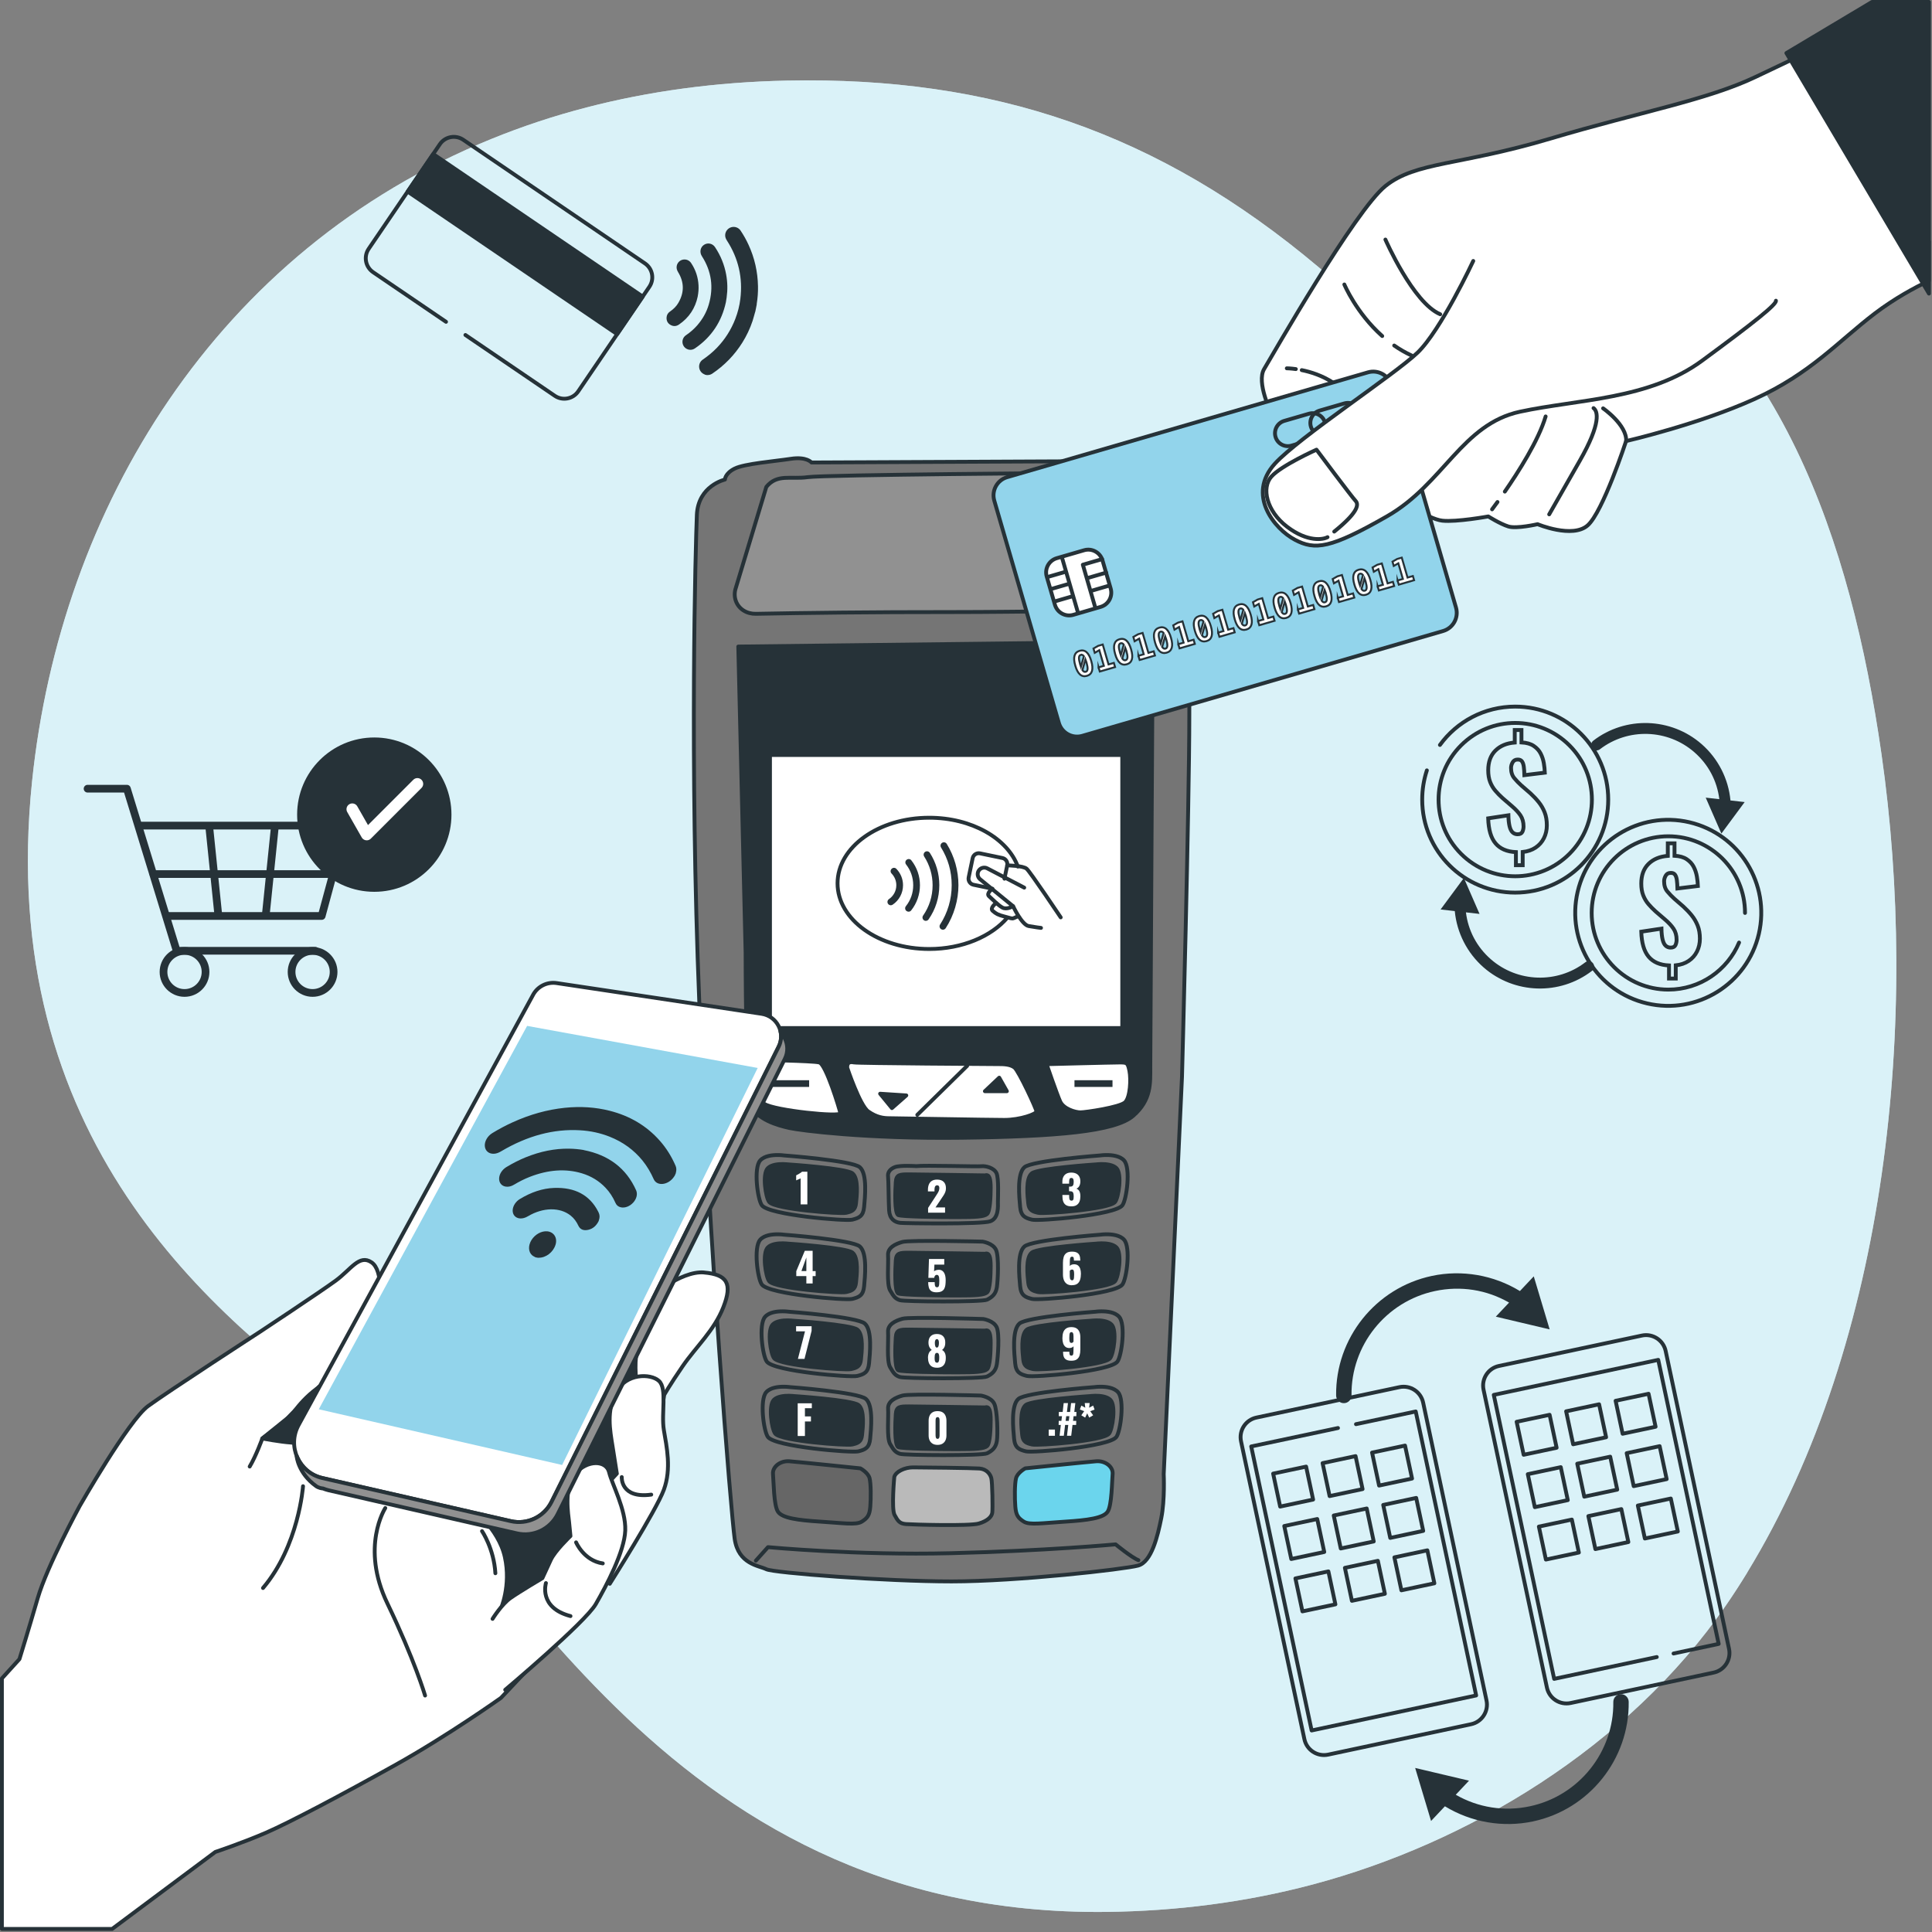 <svg xmlns="http://www.w3.org/2000/svg" width="501" height="501" viewBox="0 0 501 501" fill="none"><rect x="0" y="0" width="501" height="501" fill="#808080" stroke="none"/><g clip-path="url(#clip0_767_1570)"><path d="M453.13 407.72C451.35 410.63 449.51 413.48 447.59 416.26C422.04 453.3 380.46 478.03 340.4 488.68C322.85 493.35 304.9 495.57 287.03 495.79C169.84 497.18 129.45 395.31 92.4 368.36C55.36 341.39 -1.37 295.52 8.33 202.5C15.68 131.78 56.08 65.03 127.43 36.03C135.29 32.83 143.53 30.08 152.14 27.85C168.16 23.7 185.47 21.28 204.06 20.9C257.46 19.81 300.42 34.36 341.9 69.25C351.54 77.36 361.11 86.48 373.86 87.78C383.13 88.73 392.03 85.47 382.56 75.85C371.44 64.54 385.17 43.23 413.74 59.03C461.47 85.42 479.96 140.16 487.9 195.54C497.65 263.51 489.87 347.53 453.11 407.72H453.13Z" fill="#DBF2F9"></path><path opacity="0.7" d="M453.13 407.72C451.35 410.63 449.51 413.48 447.59 416.26C422.04 453.3 380.46 478.03 340.4 488.68C322.85 493.35 304.9 495.57 287.03 495.79C169.84 497.18 129.45 395.31 92.4 368.36C55.36 341.39 -1.37 295.52 8.33 202.5C15.68 131.78 56.08 65.03 127.43 36.03C135.29 32.83 143.53 30.08 152.14 27.85C168.16 23.7 185.47 21.28 204.06 20.9C257.46 19.81 300.42 34.36 341.9 69.25C351.54 77.36 361.11 86.48 373.86 87.78C383.13 88.73 392.03 85.47 382.56 75.85C371.44 64.54 385.17 43.23 413.74 59.03C461.47 85.42 479.96 140.16 487.9 195.54C497.65 263.51 489.87 347.53 453.11 407.72H453.13Z" fill="#DBF2F9"></path><path d="M362.886 359.714L325.816 367.6C323.012 368.196 321.223 370.953 321.819 373.756L338.254 451.008C338.85 453.811 341.606 455.6 344.41 455.004L381.48 447.118C384.284 446.521 386.073 443.765 385.477 440.961L369.042 363.71C368.446 360.906 365.69 359.117 362.886 359.714Z" stroke="#263238" stroke-linecap="round" stroke-linejoin="round"></path><path d="M351.63 369.31L367.12 366.02L382.79 439.66L340.13 448.74L324.46 375.09L346.96 370.31" stroke="#263238" stroke-linecap="round" stroke-linejoin="round"></path><path d="M425.775 346.33L388.705 354.216C385.901 354.813 384.112 357.569 384.708 360.373L401.143 437.624C401.739 440.428 404.495 442.217 407.299 441.62L444.369 433.734C447.173 433.138 448.962 430.381 448.366 427.578L431.932 350.327C431.335 347.523 428.579 345.734 425.775 346.33Z" stroke="#263238" stroke-linecap="round" stroke-linejoin="round"></path><path d="M429.63 429.7L403.02 435.36L387.36 361.72L430.01 352.64L445.68 426.29L433.98 428.78" stroke="#263238" stroke-linecap="round" stroke-linejoin="round"></path><path d="M401.85 344.72L397.73 330.98L394.14 334.79C387.34 330.64 379.11 329.2 371.29 330.87C356.72 333.97 346.29 347.01 346.48 361.89C346.5 362.99 347.4 363.88 348.5 363.86C348.63 363.86 348.77 363.84 348.89 363.82C349.8 363.63 350.48 362.81 350.47 361.84C350.3 348.87 359.4 337.49 372.11 334.79C378.77 333.37 385.5 334.44 391.33 337.78L387.89 341.43L401.85 344.73V344.72Z" fill="#263238"></path><path d="M366.98 458.47L371.1 472.21L374.69 468.4C381.49 472.55 389.72 473.99 397.54 472.32C412.11 469.22 422.54 456.18 422.35 441.3C422.33 440.2 421.43 439.31 420.33 439.33C420.2 439.33 420.06 439.35 419.94 439.37C419.03 439.56 418.35 440.38 418.36 441.35C418.53 454.32 409.43 465.7 396.72 468.4C390.06 469.82 383.33 468.75 377.5 465.41L380.94 461.76L366.98 458.46V458.47Z" fill="#263238"></path><path d="M338.695 380.316L330.147 382.134L331.965 390.683L340.514 388.864L338.695 380.316Z" stroke="#263238" stroke-linecap="round" stroke-linejoin="round"></path><path d="M351.519 377.595L342.97 379.414L344.789 387.963L353.337 386.144L351.519 377.595Z" stroke="#263238" stroke-linecap="round" stroke-linejoin="round"></path><path d="M364.35 374.865L355.801 376.684L357.62 385.233L366.168 383.414L364.35 374.865Z" stroke="#263238" stroke-linecap="round" stroke-linejoin="round"></path><path d="M341.58 393.907L333.031 395.725L334.85 404.274L343.399 402.455L341.58 393.907Z" stroke="#263238" stroke-linecap="round" stroke-linejoin="round"></path><path d="M354.411 391.177L345.862 392.995L347.681 401.544L356.23 399.725L354.411 391.177Z" stroke="#263238" stroke-linecap="round" stroke-linejoin="round"></path><path d="M367.242 388.437L358.693 390.255L360.512 398.804L369.061 396.985L367.242 388.437Z" stroke="#263238" stroke-linecap="round" stroke-linejoin="round"></path><path d="M344.473 407.488L335.924 409.307L337.742 417.856L346.291 416.037L344.473 407.488Z" stroke="#263238" stroke-linecap="round" stroke-linejoin="round"></path><path d="M357.304 404.748L348.755 406.567L350.574 415.116L359.122 413.297L357.304 404.748Z" stroke="#263238" stroke-linecap="round" stroke-linejoin="round"></path><path d="M370.137 402.028L361.588 403.847L363.407 412.395L371.955 410.577L370.137 402.028Z" stroke="#263238" stroke-linecap="round" stroke-linejoin="round"></path><path d="M401.838 366.879L393.29 368.698L395.108 377.247L403.657 375.428L401.838 366.879Z" stroke="#263238" stroke-linecap="round" stroke-linejoin="round"></path><path d="M414.672 364.159L406.123 365.978L407.942 374.526L416.49 372.708L414.672 364.159Z" stroke="#263238" stroke-linecap="round" stroke-linejoin="round"></path><path d="M427.503 361.429L418.954 363.248L420.773 371.797L429.321 369.978L427.503 361.429Z" stroke="#263238" stroke-linecap="round" stroke-linejoin="round"></path><path d="M404.733 380.46L396.184 382.279L398.003 390.828L406.552 389.009L404.733 380.46Z" stroke="#263238" stroke-linecap="round" stroke-linejoin="round"></path><path d="M417.554 377.743L409.006 379.561L410.824 388.11L419.373 386.291L417.554 377.743Z" stroke="#263238" stroke-linecap="round" stroke-linejoin="round"></path><path d="M430.375 375.013L421.827 376.831L423.645 385.38L432.194 383.561L430.375 375.013Z" stroke="#263238" stroke-linecap="round" stroke-linejoin="round"></path><path d="M407.606 394.054L399.057 395.873L400.876 404.421L409.424 402.603L407.606 394.054Z" stroke="#263238" stroke-linecap="round" stroke-linejoin="round"></path><path d="M420.439 391.334L411.89 393.152L413.709 401.701L422.258 399.882L420.439 391.334Z" stroke="#263238" stroke-linecap="round" stroke-linejoin="round"></path><path d="M433.27 388.594L424.721 390.412L426.54 398.961L435.089 397.142L433.27 388.594Z" stroke="#263238" stroke-linecap="round" stroke-linejoin="round"></path><path d="M446.39 216.15L452.42 207.99L448.74 207.57C448.21 201.95 445.53 196.69 441.26 192.96C433.32 186.02 421.51 185.64 413.16 192.07C412.54 192.55 412.43 193.43 412.9 194.05C412.96 194.13 413.02 194.19 413.09 194.25C413.59 194.68 414.34 194.72 414.88 194.3C422.16 188.7 432.47 189.03 439.39 195.08C443.02 198.25 445.27 202.52 445.85 207.24L442.32 206.84L446.38 216.15H446.39Z" fill="#263238"></path><path d="M379.6 227.68L373.57 235.84L377.25 236.26C377.78 241.88 380.46 247.14 384.73 250.87C392.67 257.81 404.48 258.19 412.83 251.76C413.45 251.28 413.56 250.4 413.09 249.78C413.03 249.7 412.97 249.64 412.9 249.58C412.4 249.15 411.65 249.11 411.11 249.53C403.83 255.13 393.52 254.8 386.6 248.75C382.97 245.58 380.72 241.31 380.14 236.59L383.67 236.99L379.61 227.68H379.6Z" fill="#263238"></path><path d="M373.4 193.18C377.78 187.15 384.89 183.23 392.92 183.23C406.24 183.23 417.04 194.03 417.04 207.35C417.04 220.67 406.24 231.47 392.92 231.47C379.6 231.47 368.8 220.67 368.8 207.35C368.8 204.7 369.23 202.16 370.01 199.77" stroke="#263238" stroke-linecap="round" stroke-linejoin="round"></path><path d="M406.982 221.409C414.746 213.646 414.746 201.058 406.982 193.295C399.219 185.531 386.631 185.531 378.868 193.295C371.104 201.058 371.104 213.646 378.868 221.409C386.631 229.173 399.219 229.173 406.982 221.409Z" stroke="#263238" stroke-linecap="round" stroke-linejoin="round"></path><path d="M393.1 224.36V220.97C390.75 220.86 388.99 220.1 387.81 218.69C386.63 217.29 386 215.13 385.91 212.21L391.15 211.42C391.17 212.61 391.28 213.56 391.46 214.29C391.64 215.02 391.91 215.55 392.26 215.86C392.61 216.18 393.04 216.34 393.54 216.34C394.18 216.34 394.59 216.12 394.79 215.69C394.98 215.26 395.08 214.8 395.08 214.32C395.08 213.18 394.81 212.22 394.28 211.43C393.74 210.64 393.01 209.85 392.07 209.05L389.64 206.96C388.96 206.34 388.33 205.71 387.78 205.06C387.22 204.41 386.77 203.66 386.43 202.8C386.09 201.95 385.92 200.92 385.92 199.74C385.92 197.57 386.54 195.87 387.79 194.64C389.03 193.41 390.7 192.71 392.8 192.55V189.3H394.54V192.52C395.86 192.59 396.92 192.89 397.72 193.43C398.52 193.97 399.12 194.63 399.52 195.41C399.92 196.2 400.19 197.03 400.34 197.91C400.49 198.79 400.57 199.6 400.6 200.36L395.3 201.01C395.28 200.19 395.23 199.47 395.15 198.85C395.07 198.23 394.91 197.76 394.67 197.43C394.43 197.1 394.05 196.95 393.52 196.97C392.95 196.97 392.53 197.21 392.25 197.69C391.98 198.17 391.84 198.65 391.84 199.13C391.84 200.23 392.12 201.11 392.68 201.78C393.24 202.45 393.85 203.09 394.51 203.68L396.84 205.7C397.61 206.41 398.33 207.16 398.98 207.96C399.63 208.76 400.15 209.65 400.54 210.63C400.93 211.61 401.12 212.74 401.12 214.02C401.12 215.23 400.87 216.34 400.37 217.34C399.87 218.34 399.15 219.16 398.21 219.79C397.27 220.42 396.16 220.8 394.86 220.94V224.36H393.11H393.1Z" stroke="#263238" stroke-miterlimit="10"></path><path d="M456.091 242.197C459.119 229.224 451.058 216.253 438.086 213.225C425.113 210.197 412.142 218.258 409.114 231.23C406.086 244.203 414.147 257.174 427.119 260.202C440.091 263.23 453.062 255.169 456.091 242.197Z" stroke="#263238" stroke-linecap="round" stroke-linejoin="round"></path><path d="M450.97 244.42C447.97 251.58 440.88 256.62 432.63 256.62C421.65 256.62 412.75 247.72 412.75 236.74C412.75 225.76 421.65 216.86 432.63 216.86C443.61 216.86 452.51 225.76 452.51 236.74" stroke="#263238" stroke-linecap="round" stroke-linejoin="round"></path><path d="M432.8 253.75V250.36C430.45 250.25 428.69 249.49 427.51 248.08C426.33 246.68 425.7 244.52 425.61 241.6L430.84 240.81C430.86 242 430.97 242.95 431.15 243.68C431.33 244.41 431.6 244.94 431.95 245.25C432.3 245.57 432.73 245.73 433.23 245.73C433.87 245.73 434.28 245.51 434.48 245.08C434.67 244.65 434.77 244.19 434.77 243.71C434.77 242.57 434.5 241.61 433.97 240.82C433.43 240.03 432.7 239.24 431.76 238.44L429.33 236.35C428.65 235.73 428.02 235.1 427.47 234.45C426.91 233.8 426.46 233.05 426.12 232.19C425.78 231.34 425.61 230.31 425.61 229.13C425.61 226.96 426.23 225.26 427.48 224.03C428.72 222.8 430.39 222.1 432.49 221.94V218.69H434.23V221.91C435.55 221.98 436.61 222.28 437.41 222.82C438.21 223.36 438.81 224.02 439.21 224.8C439.61 225.59 439.88 226.42 440.03 227.3C440.18 228.18 440.26 228.99 440.29 229.75L434.99 230.4C434.97 229.58 434.92 228.86 434.84 228.24C434.76 227.62 434.6 227.15 434.36 226.82C434.12 226.49 433.74 226.34 433.21 226.36C432.64 226.36 432.22 226.6 431.94 227.08C431.67 227.56 431.53 228.04 431.53 228.52C431.53 229.62 431.81 230.5 432.37 231.17C432.93 231.84 433.54 232.48 434.2 233.07L436.53 235.09C437.3 235.8 438.02 236.55 438.67 237.35C439.32 238.15 439.84 239.04 440.23 240.02C440.62 241 440.81 242.13 440.81 243.41C440.81 244.62 440.56 245.73 440.06 246.73C439.56 247.73 438.84 248.55 437.9 249.18C436.96 249.81 435.85 250.19 434.55 250.33V253.75H432.8Z" stroke="#263238" stroke-miterlimit="10"></path><path d="M115.66 83.45L96.76 70.59C94.77 69.23 94.25 66.52 95.61 64.52L114.06 37.4C115.42 35.41 118.13 34.89 120.13 36.25L167.24 68.3C169.23 69.66 169.75 72.37 168.39 74.37L149.94 101.49C148.58 103.48 145.87 104 143.87 102.64L120.69 86.87" stroke="#263238" stroke-linecap="round" stroke-linejoin="round"></path><path d="M112.338 39.949L105.712 49.688L160.04 86.651L166.666 76.912L112.338 39.949Z" fill="#263238" stroke="#263238" stroke-linecap="round" stroke-linejoin="round"></path><path d="M182.81 97.14C182.71 97.1 182.61 97.06 182.52 97.01C181.02 96.27 180.86 94.2 182.24 93.25C183.58 92.33 184.83 91.31 185.95 90.14C188.03 87.97 189.6 85.48 190.68 82.69C191.32 81.02 191.77 79.3 191.98 77.53C192.65 72.06 191.5 67 188.5 62.37C188.24 61.96 188.05 61.54 188.05 61.05C188.04 60.09 188.66 59.23 189.58 58.94C190.5 58.65 191.5 58.99 192.04 59.79C192.83 60.96 193.51 62.18 194.1 63.46C195.68 66.88 196.49 70.48 196.56 74.25C196.59 75.78 196.48 77.3 196.23 78.81C196.23 78.86 196.23 78.92 196.23 78.98C196.11 79.58 195.99 80.18 195.87 80.78C195.85 80.85 195.82 80.91 195.8 80.98C195.58 81.73 195.39 82.49 195.15 83.24C194.49 85.22 193.6 87.09 192.49 88.86C190.46 92.09 187.86 94.76 184.7 96.89C184.34 97.13 183.93 97.26 183.49 97.26C183.42 97.26 183.36 97.26 183.29 97.26C183.13 97.23 182.97 97.2 182.81 97.17V97.14Z" fill="#263238"></path><path d="M188.24 78.35C187.16 83.38 184.51 87.41 180.21 90.34C179.48 90.84 178.57 90.83 177.86 90.34C177.16 89.86 176.83 88.99 177.03 88.15C177.16 87.62 177.46 87.21 177.91 86.91C178.97 86.19 179.93 85.36 180.78 84.39C182.17 82.8 183.2 81.01 183.79 78.99C185.1 74.54 184.52 70.34 182.01 66.43C181.33 65.38 181.62 64.07 182.6 63.46C183.55 62.86 184.79 63.13 185.42 64.09C186.86 66.25 187.83 68.61 188.3 71.16C188.67 73.15 188.71 75.14 188.43 77.14C188.38 77.53 188.31 77.91 188.24 78.35Z" fill="#263238"></path><path d="M180.94 76.85C180.29 79.93 178.68 82.38 176.07 84.16C175.37 84.64 174.62 84.68 173.88 84.26C173.15 83.85 172.81 83.19 172.85 82.35C172.88 81.68 173.2 81.15 173.76 80.77C174.64 80.17 175.39 79.44 175.92 78.52C177.46 75.86 177.45 73.21 175.85 70.58C175.54 70.07 175.37 69.54 175.49 68.94C175.65 68.13 176.28 67.49 177.09 67.33C177.9 67.16 178.73 67.49 179.2 68.18C180.38 69.94 181.03 71.88 181.14 73.99C181.19 74.95 181.12 75.9 180.93 76.84L180.94 76.85Z" fill="#263238"></path><path d="M22.71 204.52H32.91L45.81 246.55H81.77" stroke="#263238" stroke-width="2" stroke-linecap="round" stroke-linejoin="round"></path><path d="M36.05 214.09H89.77L83.42 237.53H43.38" stroke="#263238" stroke-width="2" stroke-linecap="round" stroke-linejoin="round"></path><path d="M54.26 214.39L56.57 236.89" stroke="#263238" stroke-width="2" stroke-linecap="round" stroke-linejoin="round"></path><path d="M71.27 214.39L68.96 236.89" stroke="#263238" stroke-width="2" stroke-linecap="round" stroke-linejoin="round"></path><path d="M81.06 257.49C84.07 257.49 86.51 255.05 86.51 252.04C86.51 249.03 84.07 246.59 81.06 246.59C78.05 246.59 75.61 249.03 75.61 252.04C75.61 255.05 78.05 257.49 81.06 257.49Z" stroke="#263238" stroke-width="2" stroke-linecap="round" stroke-linejoin="round"></path><path d="M47.85 257.49C50.86 257.49 53.3 255.05 53.3 252.04C53.3 249.03 50.86 246.59 47.85 246.59C44.84 246.59 42.4 249.03 42.4 252.04C42.4 255.05 44.84 257.49 47.85 257.49Z" stroke="#263238" stroke-width="2" stroke-linecap="round" stroke-linejoin="round"></path><path d="M39.79 226.66H86.51" stroke="#263238" stroke-width="2" stroke-linecap="round" stroke-linejoin="round"></path><path d="M97.06 231.26C108.111 231.26 117.07 222.301 117.07 211.25C117.07 200.199 108.111 191.24 97.06 191.24C86.009 191.24 77.05 200.199 77.05 211.25C77.05 222.301 86.009 231.26 97.06 231.26Z" fill="#263238"></path><path d="M91.35 209.84L95.1 216.41L108.24 203.27" stroke="white" stroke-width="3" stroke-linecap="round" stroke-linejoin="round"></path><path d="M187.98 124.36C187.98 124.36 181.03 125.94 180.71 133.53C180.39 141.12 178.81 197.69 181.34 259.96C183.87 322.23 189.56 392.4 190.51 399.03C191.46 405.67 196.83 405.98 198.73 406.93C200.63 407.88 229.71 410.09 246.77 410.09C263.83 410.09 291.65 406.93 295.13 405.98C298.61 405.03 300.19 398.39 301.14 393.65C302.09 388.91 301.77 382.27 301.77 382.27L306.51 279.23C306.51 279.23 308.41 209.06 308.41 185.35C308.41 161.64 308.73 136.04 307.46 130.98C306.2 125.92 300.19 122.45 300.19 122.45C300.19 122.45 296.71 120.24 291.66 119.29C286.6 118.34 280.6 119.61 280.6 119.61L210.43 119.93C210.43 119.93 209.17 118.35 205.06 118.98C200.95 119.61 193.05 120.24 190.52 121.51C187.99 122.77 187.99 124.35 187.99 124.35L187.98 124.36Z" fill="#757575" stroke="#263238" stroke-linecap="round" stroke-linejoin="round"></path><path d="M191.45 167.66L193.35 247C193.35 247 193.35 282.08 194.61 286.19C195.87 290.3 201.88 291.88 204.72 292.51C207.56 293.14 224.63 295.35 249.29 295.04C273.94 294.72 289.12 293.46 293.86 289.35C298.6 285.24 298.29 280.82 298.29 276.71C298.29 272.6 298.92 166.4 298.92 166.4L191.45 167.66Z" fill="#263238" stroke="#263238" stroke-linecap="round" stroke-linejoin="round"></path><path d="M291.02 195.79H199.67V266.59H291.02V195.79Z" fill="white" stroke="#263238" stroke-linecap="round" stroke-linejoin="round"></path><path d="M198.72 126.26L190.81 152.45C190.43 153.54 190.43 154.73 190.81 155.81C191.57 157.97 193.68 159.21 195.98 159.17C209.02 158.92 225.82 158.71 246.76 158.72C266.45 158.72 283.36 158.18 289.9 158.82C293.03 159.12 295.98 157.31 297.12 154.38L296.78 155.38C297.35 153.92 297.76 151.31 297.31 149.8C295.34 143.24 291.55 126.76 289.99 125.46C288.09 123.88 282.4 122.62 281.46 122.62C280.52 122.62 213.9 123.1 209.47 123.73C205.04 124.36 201.57 122.78 198.72 126.26Z" fill="#919191" stroke="#263238" stroke-linecap="round" stroke-linejoin="round"></path><path d="M271.4 275.96C271.4 275.96 274.03 283.63 274.91 285.6C275.79 287.57 278.85 288.45 280.17 288.45C281.49 288.45 290.47 287.14 291.78 285.82C293.09 284.5 293.31 279.9 292.88 277.71C292.44 275.52 292.22 275.52 290.25 275.52C288.28 275.52 271.4 275.96 271.4 275.96Z" fill="white" stroke="#263238" stroke-linecap="round" stroke-linejoin="round"></path><path d="M196.23 274.86C196.23 274.86 195.57 284.5 198.2 286.25C200.83 288 218.14 289.76 217.92 288.66C217.7 287.56 214.19 275.95 212.44 275.51C210.69 275.07 196.22 274.85 196.22 274.85L196.23 274.86Z" fill="white" stroke="#263238" stroke-linecap="round" stroke-linejoin="round"></path><path d="M219.68 276.83C219.68 276.83 222.97 286.69 225.16 288.22C227.35 289.75 229.1 289.97 230.64 289.97C232.18 289.97 256.28 290.41 260.44 290.41C264.6 290.41 268.77 288.88 268.77 288.22C268.77 287.56 264.17 277.7 263.07 276.83C261.97 275.95 260 275.95 259.13 275.95C258.26 275.95 222.54 275.73 221.44 275.51C220.34 275.29 219.69 275.51 219.69 276.82L219.68 276.83Z" fill="white" stroke="#263238" stroke-linecap="round" stroke-linejoin="round"></path><path d="M237.87 289.1L250.8 276.39" stroke="#263238" stroke-linecap="round" stroke-linejoin="round"></path><path d="M259.12 279.46L255.4 282.97H261.1L259.12 279.46Z" fill="#263238" stroke="#263238" stroke-linecap="round" stroke-linejoin="round"></path><path d="M228.23 283.62L231.29 287.35L235.02 284.06L228.23 283.62Z" fill="#263238" stroke="#263238" stroke-linecap="round" stroke-linejoin="round"></path><path d="M288.49 280.12H278.63V281.86H288.49V280.12Z" fill="#263238"></path><path d="M209.82 280.12H199.96V281.86H209.82V280.12Z" fill="#263238"></path><path d="M203.25 299.62C203.25 299.62 202.61 299.52 201.72 299.52C200.28 299.51 198.2 299.72 197.12 300.94C195.37 302.91 196.46 311.05 197.56 312.55C199.41 315.09 219.25 316.71 221.01 316.28C222.76 315.84 223.86 315.4 224.08 312.99C224.3 310.58 224.96 304.44 222.98 302.69C221.01 300.94 203.26 299.62 203.26 299.62H203.25Z" stroke="#263238" stroke-linecap="round" stroke-linejoin="round"></path><path d="M204.31 301.94C204.31 301.94 203.76 301.87 203.01 301.86C201.79 301.85 200.02 302.01 199.1 302.93C197.61 304.42 198.54 310.56 199.47 311.7C201.04 313.62 217.89 314.84 219.38 314.51C220.87 314.18 221.8 313.85 221.98 312.03C222.17 310.21 222.72 305.58 221.05 304.26C219.38 302.94 204.31 301.94 204.31 301.94Z" fill="#263238" stroke="#263238" stroke-linecap="round" stroke-linejoin="round"></path><path d="M203.25 320.17C203.25 320.17 202.61 320.07 201.72 320.07C200.28 320.06 198.2 320.27 197.12 321.49C195.37 323.46 196.46 331.6 197.56 333.1C199.41 335.64 219.25 337.26 221.01 336.83C222.76 336.39 223.86 335.95 224.08 333.54C224.3 331.13 224.96 324.99 222.98 323.24C221.01 321.49 203.26 320.17 203.26 320.17H203.25Z" stroke="#263238" stroke-linecap="round" stroke-linejoin="round"></path><path d="M204.31 322.49C204.31 322.49 203.76 322.42 203.01 322.41C201.79 322.4 200.02 322.56 199.1 323.48C197.61 324.97 198.54 331.11 199.47 332.25C201.04 334.17 217.89 335.39 219.38 335.06C220.87 334.73 221.8 334.4 221.98 332.58C222.17 330.76 222.72 326.13 221.05 324.81C219.38 323.49 204.31 322.49 204.31 322.49Z" fill="#263238" stroke="#263238" stroke-linecap="round" stroke-linejoin="round"></path><path d="M204.53 340.15C204.53 340.15 203.89 340.05 203 340.05C201.56 340.04 199.48 340.25 198.4 341.47C196.65 343.44 197.74 351.58 198.84 353.08C200.69 355.62 220.53 357.24 222.29 356.81C224.04 356.37 225.14 355.93 225.36 353.52C225.58 351.11 226.24 344.97 224.26 343.22C222.29 341.47 204.54 340.15 204.54 340.15H204.53Z" stroke="#263238" stroke-linecap="round" stroke-linejoin="round"></path><path d="M205.59 342.47C205.59 342.47 205.04 342.4 204.29 342.39C203.07 342.38 201.3 342.54 200.38 343.46C198.89 344.95 199.82 351.09 200.75 352.23C202.32 354.15 219.17 355.37 220.66 355.04C222.15 354.71 223.08 354.38 223.26 352.56C223.45 350.74 224 346.11 222.33 344.79C220.66 343.47 205.59 342.47 205.59 342.47Z" fill="#263238" stroke="#263238" stroke-linecap="round" stroke-linejoin="round"></path><path d="M204.82 359.7C204.82 359.7 204.18 359.6 203.29 359.6C201.85 359.59 199.77 359.8 198.69 361.02C196.94 362.99 198.03 371.13 199.13 372.63C200.98 375.17 220.82 376.79 222.58 376.36C224.33 375.92 225.43 375.48 225.65 373.07C225.87 370.66 226.53 364.52 224.55 362.77C222.58 361.02 204.83 359.7 204.83 359.7H204.82Z" stroke="#263238" stroke-linecap="round" stroke-linejoin="round"></path><path d="M205.88 362.02C205.88 362.02 205.33 361.95 204.58 361.94C203.36 361.93 201.59 362.09 200.67 363.01C199.18 364.5 200.11 370.64 201.04 371.78C202.61 373.7 219.46 374.92 220.95 374.59C222.44 374.26 223.37 373.93 223.55 372.11C223.74 370.29 224.29 365.66 222.62 364.34C220.95 363.02 205.88 362.02 205.88 362.02Z" fill="#263238" stroke="#263238" stroke-linecap="round" stroke-linejoin="round"></path><path d="M285.37 299.62C285.37 299.62 286.01 299.52 286.9 299.52C288.34 299.51 290.42 299.72 291.5 300.94C293.25 302.91 292.16 311.05 291.06 312.55C289.21 315.09 269.37 316.71 267.61 316.28C265.86 315.84 264.76 315.4 264.54 312.99C264.32 310.58 263.66 304.44 265.64 302.69C267.61 300.94 285.36 299.62 285.36 299.62H285.37Z" stroke="#263238" stroke-linecap="round" stroke-linejoin="round"></path><path d="M284.31 301.94C284.31 301.94 284.85 301.87 285.61 301.86C286.83 301.85 288.6 302.01 289.52 302.93C291.01 304.42 290.08 310.56 289.15 311.7C287.58 313.62 270.73 314.84 269.24 314.51C267.75 314.18 266.82 313.85 266.64 312.03C266.45 310.21 265.9 305.58 267.57 304.26C269.24 302.94 284.31 301.94 284.31 301.94Z" fill="#263238" stroke="#263238" stroke-linecap="round" stroke-linejoin="round"></path><path d="M285.37 320.17C285.37 320.17 286.01 320.07 286.9 320.07C288.34 320.06 290.42 320.27 291.5 321.49C293.25 323.46 292.16 331.6 291.06 333.1C289.21 335.64 269.37 337.26 267.61 336.83C265.86 336.39 264.76 335.95 264.54 333.54C264.32 331.13 263.66 324.99 265.64 323.24C267.61 321.49 285.36 320.17 285.36 320.17H285.37Z" stroke="#263238" stroke-linecap="round" stroke-linejoin="round"></path><path d="M284.31 322.49C284.31 322.49 284.85 322.42 285.61 322.41C286.83 322.4 288.6 322.56 289.52 323.48C291.01 324.97 290.08 331.11 289.15 332.25C287.58 334.17 270.73 335.39 269.24 335.06C267.75 334.73 266.82 334.4 266.64 332.58C266.45 330.76 265.9 326.13 267.57 324.81C269.24 323.49 284.31 322.49 284.31 322.49Z" fill="#263238" stroke="#263238" stroke-linecap="round" stroke-linejoin="round"></path><path d="M284.08 340.15C284.08 340.15 284.72 340.05 285.61 340.05C287.05 340.04 289.13 340.25 290.21 341.47C291.96 343.44 290.87 351.58 289.77 353.08C287.92 355.62 268.08 357.24 266.32 356.81C264.57 356.37 263.47 355.93 263.25 353.52C263.03 351.11 262.37 344.97 264.35 343.22C266.32 341.47 284.07 340.15 284.07 340.15H284.08Z" stroke="#263238" stroke-linecap="round" stroke-linejoin="round"></path><path d="M283.02 342.47C283.02 342.47 283.57 342.4 284.32 342.39C285.54 342.38 287.31 342.54 288.23 343.46C289.72 344.95 288.79 351.09 287.86 352.23C286.29 354.15 269.44 355.37 267.95 355.04C266.46 354.71 265.53 354.38 265.35 352.56C265.16 350.74 264.61 346.11 266.28 344.79C267.95 343.47 283.02 342.47 283.02 342.47Z" fill="#263238" stroke="#263238" stroke-linecap="round" stroke-linejoin="round"></path><path d="M283.8 359.7C283.8 359.7 284.44 359.6 285.33 359.6C286.77 359.59 288.85 359.8 289.93 361.02C291.68 362.99 290.59 371.13 289.49 372.63C287.64 375.17 267.8 376.79 266.04 376.36C264.29 375.92 263.19 375.48 262.97 373.07C262.75 370.66 262.09 364.52 264.07 362.77C266.04 361.02 283.79 359.7 283.79 359.7H283.8Z" stroke="#263238" stroke-linecap="round" stroke-linejoin="round"></path><path d="M282.74 362.02C282.74 362.02 283.29 361.95 284.04 361.94C285.26 361.93 287.03 362.09 287.95 363.01C289.44 364.5 288.51 370.64 287.58 371.78C286.01 373.7 269.16 374.92 267.67 374.59C266.18 374.26 265.25 373.93 265.07 372.11C264.88 370.29 264.33 365.66 266 364.34C267.67 363.02 282.74 362.02 282.74 362.02Z" fill="#263238" stroke="#263238" stroke-linecap="round" stroke-linejoin="round"></path><path d="M237.51 302.39C237.51 302.39 233.37 302.12 232.03 302.66C230.69 303.19 230.16 304.13 230.29 305.07C230.42 306.01 230.42 311.81 230.56 313.9C230.7 316.05 231.96 316.96 233.5 317.11C234.73 317.23 254.49 317.51 256.77 316.71C259.05 315.91 258.78 312.7 258.78 311.63C258.78 310.56 259.05 305.5 258.38 304.16C257.71 302.82 255.57 302.29 254.5 302.42C253.43 302.55 239.79 302.13 237.52 302.4L237.51 302.39Z" stroke="#263238" stroke-linecap="round" stroke-linejoin="round"></path><path d="M254.8 321.97C254.8 321.97 235.9 321.52 234.03 322.05C232.16 322.58 230.15 323.52 230.29 325.53C230.43 327.54 229.89 333.02 230.82 334.62C231.76 336.22 232.16 336.76 233.36 337.16C234.56 337.56 254.62 337.69 255.96 337.03C257.3 336.36 258.23 335.56 258.5 333.82C258.77 332.08 259.08 325.85 258.28 324.11C257.48 322.37 254.8 321.97 254.8 321.97Z" stroke="#263238" stroke-linecap="round" stroke-linejoin="round"></path><path d="M255.43 325.12C255.43 325.12 238.18 324.85 235.77 324.85C233.36 324.85 232.43 324.85 232.29 326.86C232.16 328.87 231.89 335.02 232.96 335.42C234.03 335.82 242.99 335.95 248.07 335.95C253.15 335.95 255.16 335.82 255.96 335.15C256.76 334.48 256.9 330.47 256.9 328.33C256.9 326.19 256.63 324.72 255.43 325.12Z" fill="#263238" stroke="#263238" stroke-linecap="round" stroke-linejoin="round"></path><path d="M255.43 304.8C255.43 304.8 238.18 304.53 235.77 304.53C233.36 304.53 232.43 304.53 232.29 306.54C232.15 308.55 231.89 314.7 232.96 315.1C234.03 315.5 242.99 315.63 248.07 315.63C253.15 315.63 255.16 315.5 255.96 314.83C256.76 314.16 256.9 310.15 256.9 308.01C256.9 305.87 256.63 304.4 255.43 304.8Z" fill="#263238" stroke="#263238" stroke-linecap="round" stroke-linejoin="round"></path><path d="M254.98 342.04C254.98 342.04 235.9 341.43 234.03 341.97C232.16 342.5 230.15 343.44 230.29 345.45C230.42 347.46 229.89 352.94 230.82 354.54C231.75 356.14 232.16 356.68 233.36 357.08C234.56 357.48 254.62 357.61 255.96 356.95C257.3 356.28 258.23 355.48 258.5 353.74C258.77 352 259.26 345.92 258.46 344.18C257.66 342.44 254.98 342.04 254.98 342.04Z" stroke="#263238" stroke-linecap="round" stroke-linejoin="round"></path><path d="M255.43 345.05C255.43 345.05 238.18 344.78 235.77 344.78C233.36 344.78 232.43 344.78 232.29 346.79C232.15 348.8 231.89 354.95 232.96 355.35C234.03 355.75 242.99 355.88 248.07 355.88C253.15 355.88 255.16 355.75 255.96 355.08C256.76 354.41 256.9 350.4 256.9 348.26C256.9 346.12 256.63 344.65 255.43 345.05Z" fill="#263238" stroke="#263238" stroke-linecap="round" stroke-linejoin="round"></path><path d="M254.36 361.89C254.36 361.89 235.91 361.36 234.04 361.89C232.17 362.42 230.16 363.36 230.3 365.37C230.44 367.38 229.9 372.86 230.83 374.46C231.77 376.06 232.17 376.6 233.37 377C234.57 377.4 254.63 377.53 255.97 376.87C257.31 376.2 258.24 375.4 258.51 373.66C258.78 371.92 258.64 365.77 257.84 364.03C257.04 362.29 254.36 361.89 254.36 361.89Z" stroke="#263238" stroke-linecap="round" stroke-linejoin="round"></path><path d="M255.43 364.97C255.43 364.97 238.18 364.7 235.77 364.7C233.36 364.7 232.43 364.7 232.29 366.71C232.15 368.72 231.89 374.87 232.96 375.27C234.03 375.67 242.99 375.8 248.07 375.8C253.15 375.8 255.16 375.67 255.96 375C256.76 374.33 256.9 370.32 256.9 368.18C256.9 366.04 256.63 364.57 255.43 364.97Z" fill="#263238" stroke="#263238" stroke-linecap="round" stroke-linejoin="round"></path><path d="M223.11 380.77C223.11 380.77 207.08 379.11 204.69 378.93C202.3 378.75 200.27 380.4 200.45 382.25C200.63 384.09 200.63 390.35 201.74 392.01C202.85 393.67 206.9 394.22 212.79 394.59C218.68 394.96 222 395.51 223.47 394.59C224.94 393.67 225.5 392.93 225.68 390.72C225.86 388.51 225.86 384.83 225.5 383.35C225.14 381.87 223.11 380.77 223.11 380.77Z" fill="#666666" stroke="#263238" stroke-linecap="round" stroke-linejoin="round"></path><path d="M265.86 380.77C265.86 380.77 281.89 379.11 284.28 378.93C286.67 378.75 288.7 380.4 288.52 382.25C288.34 384.1 288.34 390.35 287.23 392.01C286.12 393.67 282.07 394.22 276.18 394.59C270.29 394.96 266.97 395.51 265.5 394.59C264.03 393.67 263.47 392.93 263.29 390.72C263.11 388.51 263.11 384.83 263.47 383.35C263.84 381.88 265.86 380.77 265.86 380.77Z" fill="#6BD5ED" stroke="#263238" stroke-linecap="round" stroke-linejoin="round"></path><path d="M231.9 383.02C231.9 383.02 231.13 391.3 231.97 392.84C232.81 394.38 233.23 395.08 234.91 395.22C236.59 395.36 251.43 395.78 253.81 395.08C256.19 394.38 257.17 393.26 257.31 392.28C257.45 391.3 257.35 384.45 257.07 383.33C256.79 382.21 255.81 380.95 253.99 380.81C252.17 380.67 238.83 380.52 236.73 380.52C234.63 380.52 232.26 381.61 231.9 383.02Z" fill="#BABABA" stroke="#263238" stroke-linecap="round" stroke-linejoin="round"></path><path d="M196.01 404.7L199.15 401.2C199.15 401.2 222.08 403.37 246.58 402.77C271.08 402.17 289.3 400.48 289.3 400.48C289.3 400.48 293.4 403.86 295.21 404.58" stroke="#263238" stroke-linecap="round" stroke-linejoin="round"></path><path d="M265.6 230.18L256.02 225.18C255.19 224.75 254.16 225.07 253.73 225.89C253.35 226.61 253.53 227.49 254.16 228.01L262.72 235C262.72 235 264.97 239.82 266.74 240.14C268.51 240.46 269.95 240.62 269.95 240.62" stroke="#263238" stroke-linecap="round" stroke-linejoin="round"></path><path d="M260.47 227.86L261.19 224.4C261.37 223.53 260.81 222.68 259.95 222.5L254.13 221.29C253.26 221.11 252.41 221.67 252.23 222.53L251.19 227.53C251.01 228.4 251.57 229.25 252.43 229.43L257.37 230.46C257.37 230.46 255.64 231.68 256.48 232.41C257.32 233.14 258.79 234.72 259.94 235.35C261.09 235.98 262.7 234.99 262.7 234.99" stroke="#263238" stroke-linecap="round" stroke-linejoin="round"></path><path d="M261.18 224.41C261.18 224.41 265.3 224.45 266.24 225.29C267.18 226.13 275.06 237.89 275.06 237.89" stroke="#263238" stroke-linecap="round" stroke-linejoin="round"></path><path d="M258.27 234.21C258.27 234.21 256.59 235.47 257.43 236.2C258.27 236.93 258.79 237.25 260.47 237.67C262.15 238.09 262.36 238.3 262.88 238.09C263.4 237.88 264.03 237.57 264.03 237.57" stroke="#263238" stroke-linecap="round" stroke-linejoin="round"></path><path d="M261.23 237.97C257.05 242.84 249.53 246.09 240.96 246.09C227.83 246.09 217.19 238.47 217.19 229.07C217.19 219.67 227.83 212.05 240.96 212.05C251.98 212.05 261.25 217.42 263.94 224.7" stroke="#263238" stroke-linecap="round" stroke-linejoin="round"></path><path d="M244.51 241.09C244.35 241.09 244.18 241.04 244.04 240.95C243.64 240.69 243.52 240.15 243.78 239.74C245.75 236.71 246.79 233.18 246.79 229.55C246.79 225.92 245.83 222.69 244.02 219.75C243.77 219.34 243.9 218.8 244.31 218.55C244.72 218.3 245.26 218.42 245.51 218.84C247.49 222.05 248.54 225.76 248.54 229.55C248.54 233.34 247.4 237.38 245.24 240.69C245.07 240.95 244.79 241.09 244.51 241.09Z" fill="#263238"></path><path d="M240.09 238.8C239.92 238.8 239.74 238.75 239.59 238.64C239.2 238.36 239.1 237.82 239.37 237.43C240.99 235.11 241.84 232.39 241.84 229.55C241.84 226.9 241.08 224.32 239.65 222.1C239.39 221.7 239.51 221.16 239.91 220.89C240.32 220.63 240.85 220.75 241.12 221.15C242.73 223.65 243.58 226.55 243.58 229.54C243.58 232.74 242.62 235.8 240.79 238.42C240.62 238.66 240.35 238.79 240.07 238.79L240.09 238.8Z" fill="#263238"></path><path d="M235.59 236.41C235.4 236.41 235.21 236.35 235.05 236.22C234.67 235.92 234.61 235.37 234.91 234.99C236.16 233.43 236.81 231.55 236.81 229.55C236.81 227.55 236.17 225.72 234.96 224.17C234.66 223.79 234.73 223.24 235.11 222.95C235.49 222.65 236.04 222.72 236.33 223.1C237.79 224.96 238.56 227.19 238.56 229.56C238.56 231.93 237.75 234.24 236.28 236.09C236.11 236.31 235.85 236.42 235.6 236.42L235.59 236.41Z" fill="#263238"></path><path d="M231 234.75C230.72 234.75 230.45 234.62 230.28 234.37C230.01 233.97 230.12 233.43 230.51 233.16C231.71 232.35 232.43 231 232.43 229.55C232.43 228.41 231.99 227.34 231.2 226.52C230.86 226.17 230.87 225.62 231.22 225.29C231.57 224.95 232.12 224.96 232.45 225.31C233.56 226.45 234.17 227.96 234.17 229.55C234.17 231.58 233.17 233.47 231.48 234.6C231.33 234.7 231.16 234.75 230.99 234.75H231Z" fill="#263238"></path><path d="M207.62 312.32V305.57C207.54 305.61 207.46 305.65 207.36 305.7C207.26 305.74 207.16 305.79 207.05 305.83C206.94 305.88 206.84 305.92 206.74 305.96C206.64 306 206.55 306.04 206.46 306.09V304.79C206.54 304.75 206.64 304.69 206.78 304.62C206.92 304.55 207.07 304.46 207.23 304.37C207.39 304.28 207.54 304.19 207.68 304.09C207.82 304 207.92 303.91 207.99 303.84H209.36V312.32H207.61H207.62Z" fill="white"></path><path d="M240.67 314.46V313.23L242.7 310.11C242.85 309.88 243 309.66 243.13 309.44C243.27 309.22 243.38 309 243.46 308.78C243.55 308.56 243.59 308.32 243.59 308.08C243.59 307.84 243.54 307.65 243.44 307.54C243.34 307.42 243.21 307.36 243.04 307.36C242.85 307.36 242.71 307.41 242.6 307.52C242.5 307.62 242.42 307.76 242.39 307.94C242.35 308.11 242.33 308.31 242.33 308.53V308.95H240.63V308.5C240.63 308 240.71 307.55 240.87 307.16C241.03 306.77 241.28 306.45 241.63 306.23C241.98 306 242.44 305.89 243 305.89C243.76 305.89 244.33 306.09 244.72 306.48C245.11 306.87 245.3 307.42 245.3 308.13C245.3 308.47 245.25 308.79 245.14 309.08C245.03 309.37 244.89 309.66 244.71 309.93C244.53 310.21 244.34 310.49 244.14 310.79L242.59 313.1H245.07V314.47H240.64L240.67 314.46Z" fill="white"></path><path d="M277.83 312.83C277.24 312.83 276.77 312.72 276.43 312.5C276.09 312.28 275.85 311.96 275.71 311.56C275.57 311.16 275.5 310.7 275.5 310.17V309.87H277.25V310.17C277.25 310.45 277.27 310.68 277.3 310.85C277.33 311.02 277.4 311.15 277.49 311.23C277.58 311.31 277.71 311.35 277.87 311.35C278.03 311.35 278.15 311.31 278.23 311.22C278.31 311.14 278.36 311.01 278.39 310.84C278.42 310.67 278.43 310.46 278.43 310.21C278.43 309.79 278.37 309.47 278.26 309.25C278.15 309.03 277.91 308.92 277.54 308.91H277.22V307.71H277.5C277.87 307.71 278.12 307.61 278.24 307.41C278.37 307.21 278.43 306.89 278.43 306.47C278.43 306.14 278.39 305.89 278.3 305.72C278.21 305.55 278.05 305.46 277.81 305.46C277.57 305.46 277.43 305.56 277.35 305.75C277.28 305.94 277.24 306.2 277.24 306.5V306.94H275.49V306.43C275.49 305.92 275.58 305.49 275.77 305.14C275.95 304.79 276.22 304.52 276.56 304.34C276.91 304.16 277.32 304.07 277.8 304.07C278.28 304.07 278.71 304.16 279.06 304.33C279.41 304.5 279.68 304.76 279.87 305.1C280.06 305.44 280.15 305.86 280.15 306.36C280.15 306.86 280.05 307.27 279.85 307.61C279.65 307.94 279.4 308.15 279.12 308.23C279.31 308.3 279.49 308.41 279.65 308.56C279.81 308.71 279.93 308.92 280.02 309.18C280.11 309.44 280.16 309.77 280.16 310.18C280.16 310.7 280.09 311.15 279.94 311.55C279.79 311.95 279.54 312.26 279.2 312.49C278.86 312.72 278.4 312.83 277.84 312.83H277.83Z" fill="white"></path><path d="M209.1 332.82V330.92H206.49V329.63L208.7 324.35H210.73V329.62H211.51V330.92H210.73V332.82H209.1ZM207.82 329.61H209.1V326.08L207.82 329.61Z" fill="white"></path><path d="M242.91 335.12C242.29 335.12 241.82 335.01 241.5 334.79C241.18 334.57 240.97 334.26 240.86 333.86C240.75 333.46 240.69 333 240.69 332.48H242.38C242.38 332.8 242.4 333.06 242.43 333.26C242.46 333.46 242.53 333.61 242.62 333.69C242.71 333.78 242.85 333.82 243.02 333.81C243.2 333.81 243.33 333.73 243.41 333.59C243.49 333.45 243.53 333.25 243.55 332.99C243.57 332.73 243.58 332.41 243.58 332.04C243.58 331.76 243.56 331.51 243.53 331.3C243.5 331.08 243.44 330.91 243.34 330.78C243.25 330.65 243.1 330.59 242.92 330.59C242.75 330.59 242.6 330.65 242.49 330.78C242.38 330.91 242.3 331.1 242.25 331.37H240.74L240.9 326.48H244.86V327.94H242.31L242.22 329.69C242.29 329.59 242.42 329.51 242.62 329.43C242.81 329.36 243.02 329.31 243.25 329.29C243.68 329.24 244.05 329.32 244.34 329.53C244.64 329.74 244.86 330.05 245.01 330.47C245.16 330.89 245.23 331.4 245.23 332.01C245.23 332.46 245.2 332.88 245.15 333.26C245.09 333.64 244.99 333.97 244.83 334.24C244.67 334.52 244.44 334.73 244.13 334.88C243.82 335.03 243.42 335.11 242.93 335.11L242.91 335.12Z" fill="white"></path><path d="M277.98 333.29C277.43 333.29 276.98 333.17 276.64 332.93C276.3 332.69 276.04 332.36 275.88 331.94C275.72 331.52 275.64 331.04 275.64 330.51V327.44C275.64 326.89 275.7 326.4 275.83 325.96C275.96 325.53 276.19 325.19 276.53 324.94C276.87 324.69 277.35 324.57 277.97 324.57C278.51 324.57 278.94 324.65 279.26 324.82C279.57 324.99 279.8 325.23 279.93 325.55C280.06 325.87 280.13 326.27 280.13 326.74C280.13 326.77 280.13 326.79 280.13 326.82C280.13 326.84 280.13 326.87 280.13 326.89H278.49C278.49 326.55 278.46 326.3 278.41 326.13C278.36 325.97 278.21 325.88 277.98 325.88C277.82 325.88 277.7 325.93 277.62 326.03C277.54 326.13 277.49 326.3 277.46 326.54C277.43 326.78 277.42 327.13 277.42 327.57V328.32C277.5 328.17 277.64 328.06 277.83 327.98C278.02 327.9 278.23 327.86 278.47 327.85C278.92 327.84 279.27 327.94 279.54 328.15C279.81 328.37 280 328.66 280.12 329.03C280.24 329.4 280.3 329.82 280.3 330.28C280.3 330.87 280.23 331.39 280.09 331.84C279.95 332.29 279.71 332.64 279.38 332.89C279.05 333.14 278.58 333.27 277.99 333.27L277.98 333.29ZM278 332.01C278.16 332.01 278.28 331.96 278.35 331.85C278.42 331.74 278.47 331.58 278.5 331.37C278.52 331.16 278.54 330.89 278.54 330.58C278.54 330.3 278.54 330.06 278.51 329.86C278.49 329.66 278.45 329.5 278.37 329.38C278.29 329.26 278.16 329.21 277.98 329.21C277.9 329.21 277.82 329.23 277.74 329.26C277.66 329.29 277.6 329.34 277.54 329.39C277.48 329.44 277.44 329.49 277.41 329.54V330.92C277.41 331.11 277.43 331.29 277.46 331.45C277.49 331.62 277.55 331.75 277.64 331.85C277.73 331.95 277.85 332 278 332V332.01Z" fill="white"></path><path d="M206.91 352.39L208.75 345.24H206.44V343.91H210.46V345.11L208.62 352.38H206.91V352.39Z" fill="white"></path><path d="M242.96 354.67C242.39 354.67 241.93 354.56 241.59 354.33C241.25 354.1 241 353.79 240.86 353.39C240.71 352.99 240.64 352.53 240.64 352.01C240.64 351.8 240.67 351.6 240.71 351.4C240.75 351.2 240.81 351.02 240.89 350.84C240.97 350.67 241.07 350.52 241.19 350.39C241.31 350.26 241.46 350.15 241.62 350.07C241.4 349.91 241.21 349.68 241.04 349.37C240.87 349.07 240.78 348.68 240.77 348.21C240.77 347.74 240.84 347.33 241 346.99C241.16 346.65 241.41 346.39 241.74 346.2C242.07 346.01 242.47 345.93 242.95 345.93C243.43 345.93 243.84 346.02 244.17 346.21C244.49 346.39 244.74 346.66 244.9 347C245.06 347.34 245.13 347.74 245.12 348.22C245.12 348.7 245.03 349.08 244.87 349.39C244.71 349.69 244.52 349.92 244.29 350.08C244.46 350.16 244.6 350.27 244.72 350.4C244.84 350.53 244.94 350.68 245.02 350.85C245.1 351.02 245.16 351.21 245.2 351.41C245.24 351.61 245.26 351.81 245.26 352.02C245.27 352.54 245.21 352.99 245.06 353.4C244.91 353.8 244.66 354.12 244.32 354.34C243.98 354.57 243.52 354.68 242.94 354.68L242.96 354.67ZM242.96 353.38C243.15 353.38 243.28 353.31 243.37 353.17C243.45 353.03 243.51 352.86 243.53 352.67C243.55 352.48 243.56 352.3 243.56 352.14C243.56 351.92 243.56 351.72 243.53 351.51C243.51 351.31 243.45 351.14 243.37 351.01C243.29 350.88 243.15 350.82 242.96 350.82C242.77 350.82 242.65 350.88 242.56 351.01C242.48 351.14 242.42 351.3 242.4 351.5C242.38 351.7 242.36 351.91 242.36 352.13C242.36 352.29 242.37 352.47 242.39 352.66C242.41 352.86 242.46 353.02 242.55 353.16C242.64 353.3 242.77 353.36 242.95 353.36L242.96 353.38ZM242.96 349.45C243.08 349.45 243.18 349.4 243.25 349.31C243.33 349.22 243.38 349.07 243.42 348.89C243.46 348.7 243.48 348.47 243.48 348.19C243.48 347.91 243.44 347.68 243.35 347.51C243.26 347.34 243.13 347.26 242.96 347.26C242.79 347.26 242.65 347.34 242.56 347.51C242.47 347.68 242.42 347.9 242.42 348.18C242.42 348.46 242.44 348.69 242.48 348.89C242.52 349.08 242.58 349.23 242.66 349.32C242.74 349.41 242.84 349.46 242.96 349.46V349.45Z" fill="white"></path><path d="M277.83 352.86C277.29 352.86 276.86 352.78 276.54 352.61C276.23 352.44 276 352.2 275.87 351.87C275.74 351.55 275.67 351.15 275.67 350.67V350.53H277.3C277.3 350.87 277.33 351.12 277.39 351.29C277.45 351.45 277.6 351.54 277.83 351.54C277.99 351.54 278.11 351.49 278.19 351.39C278.27 351.29 278.32 351.12 278.34 350.87C278.36 350.62 278.38 350.28 278.38 349.85V349.1C278.29 349.25 278.15 349.36 277.97 349.43C277.79 349.51 277.58 349.55 277.35 349.57C276.9 349.57 276.54 349.47 276.27 349.24C276 349.01 275.8 348.7 275.68 348.31C275.56 347.92 275.5 347.49 275.5 347.03C275.5 346.44 275.57 345.93 275.72 345.5C275.87 345.07 276.12 344.74 276.46 344.5C276.8 344.26 277.26 344.14 277.82 344.14C278.38 344.14 278.83 344.25 279.17 344.47C279.51 344.69 279.76 345.01 279.92 345.41C280.08 345.81 280.15 346.28 280.15 346.83V349.99C280.15 350.54 280.09 351.03 279.96 351.47C279.83 351.9 279.6 352.24 279.26 352.49C278.93 352.74 278.44 352.86 277.82 352.86H277.83ZM277.85 348.24C277.99 348.24 278.1 348.2 278.18 348.13C278.26 348.05 278.33 347.98 278.38 347.91V346.53C278.38 346.33 278.37 346.16 278.34 345.99C278.31 345.83 278.26 345.69 278.18 345.59C278.1 345.49 277.99 345.44 277.82 345.44C277.65 345.44 277.55 345.49 277.48 345.6C277.4 345.71 277.35 345.87 277.33 346.08C277.31 346.29 277.29 346.56 277.29 346.87C277.29 347.14 277.29 347.38 277.32 347.59C277.34 347.8 277.38 347.96 277.46 348.07C277.54 348.19 277.67 348.24 277.85 348.24Z" fill="white"></path><path d="M206.86 372.38V363.9H210.52V365.17H208.73V367.3H210.29V368.61H208.73V372.38H206.86Z" fill="white"></path><path d="M243.12 374.68C242.61 374.68 242.18 374.58 241.84 374.37C241.5 374.16 241.24 373.88 241.07 373.52C240.9 373.16 240.81 372.74 240.81 372.25V368.41C240.81 367.91 240.89 367.48 241.06 367.11C241.22 366.74 241.48 366.45 241.82 366.24C242.16 366.03 242.6 365.93 243.13 365.93C243.66 365.93 244.09 366.03 244.43 366.24C244.77 366.45 245.02 366.74 245.18 367.11C245.34 367.48 245.43 367.92 245.43 368.41V372.25C245.43 372.72 245.34 373.14 245.17 373.51C245 373.88 244.74 374.16 244.4 374.37C244.06 374.58 243.64 374.68 243.13 374.68H243.12ZM243.12 373.12C243.29 373.12 243.41 373.07 243.48 372.96C243.55 372.85 243.6 372.73 243.62 372.58C243.64 372.44 243.65 372.31 243.65 372.21V368.45C243.65 368.33 243.65 368.2 243.63 368.05C243.62 367.9 243.57 367.77 243.5 367.65C243.43 367.54 243.3 367.48 243.13 367.48C242.96 367.48 242.83 367.54 242.76 367.65C242.69 367.76 242.64 367.9 242.63 368.05C242.62 368.2 242.61 368.33 242.61 368.45V372.21C242.61 372.31 242.62 372.44 242.64 372.58C242.66 372.72 242.71 372.85 242.78 372.96C242.85 373.07 242.97 373.12 243.13 373.12H243.12Z" fill="white"></path><path d="M271.95 372.32V370.71H273.56V372.32H271.95Z" fill="white"></path><path d="M274.77 372.32L275.09 369.51H274.52L274.55 368.45H275.24L275.39 367.24H274.56L274.58 366.15H275.57L275.83 363.85H276.94L276.67 366.15H277.49L277.75 363.85H278.85L278.58 366.15H279.14L279.11 367.24H278.4L278.26 368.45H279.09L279.06 369.51H278.12L277.78 372.32H276.69L277.02 369.51H276.2L275.86 372.32H274.77ZM276.33 368.45H277.16L277.31 367.24H276.49L276.33 368.45Z" fill="white"></path><path d="M281.39 367.61L280.4 367.01L281.15 365.94L280.03 365.51L280.41 364.49L281.43 365.05L281.29 363.83H282.57L282.43 365.05L283.46 364.49L283.84 365.52L282.71 365.95L283.47 367.01L282.45 367.61L281.93 366.5L281.4 367.61H281.39Z" fill="white"></path><path d="M500.21 62.67L467.92 13.92L455.25 19.95C442.58 25.98 425.49 28.96 401.97 35.96C378.45 42.96 367.18 41.91 359.3 48.21C351.41 54.51 329.92 92.18 327.82 95.68C325.72 99.19 329.7 107.17 329.7 107.17C329.7 107.17 361.5 128.21 361.95 128.69C362.4 129.17 370.31 134.62 374.01 135.02C377.71 135.42 385.94 133.92 385.94 133.92C385.94 133.92 388.99 135.85 391.13 136.52C393.28 137.19 398.72 135.93 398.72 135.93C398.72 135.93 407.75 139.71 411.7 136.25C415.65 132.79 421.67 114.38 421.67 114.38C421.67 114.38 440.49 110.05 455.03 103.45C469.57 96.85 476.73 88.47 486.18 81.28C491.28 77.4 496.48 74.59 500.19 72.83V62.67H500.21Z" fill="white" stroke="#263238" stroke-linecap="round" stroke-linejoin="round"></path><path d="M390.23 127.48C393.72 122.43 398.96 114.23 400.81 107.99" stroke="#263238" stroke-linecap="round" stroke-linejoin="round"></path><path d="M386.92 132.08C386.92 132.08 387.46 131.38 388.32 130.18" stroke="#263238" stroke-linecap="round" stroke-linejoin="round"></path><path d="M401.73 133.38C401.73 133.38 403.99 129.41 409.65 119.5C415.31 109.59 414.3 106.62 413.23 105.83" stroke="#263238" stroke-linecap="round" stroke-linejoin="round"></path><path d="M361.54 89.6C362.93 90.57 364.44 91.45 366.07 92.2" stroke="#263238" stroke-linecap="round" stroke-linejoin="round"></path><path d="M348.61 73.77C348.61 73.77 351.68 81.13 358.43 87.14" stroke="#263238" stroke-linecap="round" stroke-linejoin="round"></path><path d="M359.26 62.12C359.26 62.12 366.43 78.53 373.47 81.49" stroke="#263238" stroke-linecap="round" stroke-linejoin="round"></path><path d="M415.71 105.89C415.71 105.89 421.94 110.22 421.69 114.39" stroke="#263238" stroke-linecap="round" stroke-linejoin="round"></path><path d="M337.57 95.98C339.86 96.44 342.85 97.37 345.67 99.21" stroke="#263238" stroke-linecap="round" stroke-linejoin="round"></path><path d="M333.69 95.51C333.69 95.51 334.6 95.51 336.03 95.71" stroke="#263238" stroke-linecap="round" stroke-linejoin="round"></path><path d="M354.731 96.557L261.18 123.736C258.576 124.493 257.078 127.217 257.834 129.821L274.582 187.467C275.339 190.071 278.063 191.569 280.667 190.813L374.219 163.633C376.823 162.877 378.321 160.152 377.564 157.548L360.816 99.902C360.06 97.298 357.336 95.8 354.731 96.557Z" fill="#92D4EB" stroke="#263238" stroke-linecap="round" stroke-linejoin="round"></path><path d="M274.047 144.746L281.134 142.687C283.17 142.096 285.302 143.268 285.893 145.304L288.019 152.621C288.61 154.657 287.439 156.788 285.403 157.38L278.316 159.439C276.28 160.03 274.148 158.858 273.557 156.823L271.431 149.505C270.839 147.469 272.011 145.338 274.047 144.746Z" fill="white" stroke="#263238" stroke-linecap="round" stroke-linejoin="round"></path><path d="M279.52 158.81L275.39 144.58" stroke="#263238" stroke-linecap="round" stroke-linejoin="round"></path><path d="M284.01 157.51L280.8 146.44L285.79 144.99" stroke="#263238" stroke-linecap="round" stroke-linejoin="round"></path><path d="M271.64 149.63L276.32 148.27" stroke="#263238" stroke-linecap="round" stroke-linejoin="round"></path><path d="M272.54 152.75L277.23 151.39" stroke="#263238" stroke-linecap="round" stroke-linejoin="round"></path><path d="M273.48 155.97L278.16 154.61" stroke="#263238" stroke-linecap="round" stroke-linejoin="round"></path><path d="M282.17 149.85L286.85 148.49" stroke="#263238" stroke-linecap="round" stroke-linejoin="round"></path><path d="M283.14 153.17L287.43 151.92" stroke="#263238" stroke-linecap="round" stroke-linejoin="round"></path><path d="M278.84 172.61C278.52 171.53 278.46 170.66 278.65 170.02C278.84 169.38 279.28 168.96 279.97 168.76C280.66 168.56 281.26 168.68 281.76 169.12C282.26 169.56 282.67 170.32 282.98 171.41C283.3 172.49 283.36 173.36 283.17 174C282.98 174.64 282.54 175.06 281.85 175.26C281.16 175.46 280.56 175.34 280.06 174.9C279.56 174.46 279.15 173.7 278.84 172.62V172.61ZM280.27 169.81C279.98 169.89 279.83 170.13 279.8 170.52C279.77 170.91 279.87 171.49 280.09 172.25C280.16 172.49 280.23 172.7 280.3 172.9L281.07 170.18C281.07 170.18 281.06 170.16 281.05 170.16C280.82 169.85 280.56 169.73 280.27 169.82V169.81ZM280.77 173.86C281 174.17 281.26 174.29 281.55 174.2C281.84 174.12 282 173.88 282.03 173.49C282.06 173.1 281.96 172.53 281.74 171.76C281.66 171.47 281.57 171.21 281.48 170.99L280.69 173.75C280.69 173.75 280.74 173.83 280.77 173.86Z" fill="white" stroke="#263238" stroke-width="0.5" stroke-miterlimit="10"></path><path d="M284.87 173.06L286.25 172.66L285.07 168.6L283.88 169.29L283.56 168.17L284.77 167.48L285.96 167.13L287.46 172.3L288.84 171.9L289.16 172.99L285.19 174.14L284.87 173.05V173.06Z" fill="white" stroke="#263238" stroke-width="0.5" stroke-miterlimit="10"></path><path d="M289.18 169.61C288.86 168.53 288.8 167.66 288.99 167.02C289.18 166.38 289.62 165.96 290.31 165.76C291 165.56 291.6 165.68 292.1 166.12C292.6 166.56 293.01 167.32 293.32 168.41C293.63 169.49 293.7 170.36 293.51 171C293.32 171.64 292.88 172.06 292.19 172.26C291.5 172.46 290.9 172.34 290.4 171.9C289.9 171.46 289.49 170.7 289.18 169.62V169.61ZM290.61 166.81C290.32 166.89 290.17 167.13 290.14 167.52C290.11 167.91 290.21 168.49 290.43 169.25C290.5 169.49 290.57 169.7 290.64 169.89L291.41 167.17C291.41 167.17 291.4 167.15 291.39 167.15C291.16 166.84 290.9 166.73 290.61 166.81ZM291.11 170.86C291.34 171.17 291.6 171.29 291.89 171.2C292.18 171.12 292.34 170.88 292.37 170.49C292.4 170.1 292.3 169.53 292.08 168.76C292 168.47 291.91 168.21 291.82 167.99L291.03 170.75C291.03 170.75 291.08 170.83 291.11 170.86Z" fill="white" stroke="#263238" stroke-width="0.5" stroke-miterlimit="10"></path><path d="M295.21 170.06L296.59 169.66L295.41 165.6L294.22 166.29L293.9 165.17L295.11 164.48L296.3 164.13L297.8 169.3L299.18 168.9L299.5 169.99L295.53 171.14L295.21 170.05V170.06Z" fill="white" stroke="#263238" stroke-width="0.5" stroke-miterlimit="10"></path><path d="M299.52 166.6C299.21 165.52 299.14 164.65 299.33 164.01C299.52 163.37 299.96 162.95 300.65 162.75C301.34 162.55 301.94 162.67 302.44 163.11C302.94 163.55 303.35 164.31 303.66 165.4C303.98 166.48 304.04 167.35 303.85 167.99C303.66 168.63 303.22 169.05 302.53 169.25C301.84 169.45 301.24 169.33 300.74 168.89C300.24 168.45 299.83 167.69 299.52 166.61V166.6ZM300.94 163.8C300.66 163.88 300.5 164.12 300.47 164.51C300.44 164.9 300.54 165.48 300.76 166.24C300.83 166.48 300.9 166.69 300.97 166.88L301.74 164.16C301.74 164.16 301.73 164.14 301.72 164.14C301.49 163.83 301.23 163.72 300.94 163.8ZM301.45 167.86C301.68 168.17 301.94 168.29 302.23 168.2C302.52 168.12 302.68 167.88 302.71 167.49C302.74 167.1 302.64 166.53 302.42 165.76C302.34 165.47 302.25 165.21 302.16 164.99L301.37 167.75C301.37 167.75 301.42 167.83 301.45 167.86Z" fill="white" stroke="#263238" stroke-width="0.5" stroke-miterlimit="10"></path><path d="M305.55 167.05L306.93 166.65L305.75 162.59L304.56 163.28L304.24 162.16L305.45 161.47L306.64 161.12L308.14 166.29L309.52 165.89L309.84 166.98L305.87 168.13L305.55 167.04V167.05Z" fill="white" stroke="#263238" stroke-width="0.5" stroke-miterlimit="10"></path><path d="M309.86 163.6C309.54 162.52 309.48 161.65 309.67 161.01C309.86 160.37 310.3 159.95 310.99 159.75C311.68 159.55 312.28 159.67 312.78 160.11C313.28 160.55 313.69 161.31 314 162.4C314.32 163.48 314.38 164.35 314.19 164.99C314 165.63 313.56 166.05 312.87 166.25C312.18 166.45 311.58 166.33 311.08 165.89C310.58 165.45 310.17 164.69 309.86 163.61V163.6ZM311.28 160.8C310.99 160.88 310.84 161.12 310.81 161.51C310.78 161.9 310.88 162.48 311.1 163.24C311.17 163.48 311.24 163.69 311.31 163.88L312.08 161.16C312.08 161.16 312.07 161.14 312.06 161.14C311.83 160.83 311.57 160.72 311.28 160.8ZM311.78 164.85C312.01 165.16 312.27 165.28 312.56 165.19C312.85 165.11 313.01 164.87 313.04 164.48C313.07 164.09 312.97 163.52 312.75 162.75C312.67 162.46 312.58 162.2 312.49 161.98L311.7 164.74C311.7 164.74 311.75 164.82 311.78 164.85Z" fill="white" stroke="#263238" stroke-width="0.5" stroke-miterlimit="10"></path><path d="M315.89 164.05L317.27 163.65L316.09 159.59L314.9 160.28L314.58 159.16L315.79 158.47L316.98 158.12L318.48 163.29L319.86 162.89L320.18 163.98L316.21 165.13L315.89 164.04V164.05Z" fill="white" stroke="#263238" stroke-width="0.5" stroke-miterlimit="10"></path><path d="M320.19 160.6C319.87 159.52 319.81 158.65 320 158.01C320.19 157.37 320.63 156.95 321.32 156.75C322.01 156.55 322.61 156.67 323.11 157.11C323.61 157.55 324.02 158.31 324.33 159.4C324.65 160.48 324.71 161.35 324.52 161.99C324.33 162.63 323.89 163.05 323.2 163.25C322.51 163.45 321.91 163.33 321.41 162.89C320.91 162.45 320.5 161.69 320.19 160.61V160.6ZM321.62 157.79C321.34 157.87 321.18 158.11 321.15 158.5C321.12 158.89 321.22 159.47 321.44 160.23C321.51 160.47 321.58 160.68 321.65 160.87L322.42 158.15C322.42 158.15 322.41 158.13 322.4 158.13C322.17 157.82 321.91 157.71 321.62 157.79ZM322.12 161.85C322.35 162.16 322.61 162.28 322.9 162.19C323.19 162.11 323.35 161.87 323.38 161.48C323.41 161.09 323.31 160.52 323.09 159.75C323.01 159.46 322.92 159.2 322.83 158.98L322.04 161.74C322.04 161.74 322.09 161.82 322.12 161.85Z" fill="white" stroke="#263238" stroke-width="0.5" stroke-miterlimit="10"></path><path d="M326.23 161.05L327.61 160.65L326.43 156.59L325.24 157.28L324.92 156.16L326.13 155.47L327.32 155.12L328.82 160.29L330.2 159.89L330.52 160.98L326.55 162.13L326.23 161.04V161.05Z" fill="white" stroke="#263238" stroke-width="0.5" stroke-miterlimit="10"></path><path d="M330.53 157.59C330.21 156.51 330.15 155.64 330.34 155C330.53 154.36 330.97 153.94 331.66 153.74C332.35 153.54 332.95 153.66 333.45 154.1C333.95 154.54 334.36 155.3 334.67 156.39C334.99 157.47 335.05 158.34 334.86 158.98C334.67 159.62 334.23 160.04 333.54 160.24C332.85 160.44 332.25 160.32 331.75 159.88C331.25 159.44 330.84 158.68 330.53 157.6V157.59ZM331.96 154.79C331.67 154.87 331.52 155.11 331.49 155.5C331.46 155.89 331.56 156.47 331.78 157.23C331.85 157.47 331.92 157.68 331.99 157.87L332.76 155.15C332.76 155.15 332.75 155.13 332.74 155.13C332.51 154.82 332.25 154.71 331.96 154.79ZM332.46 158.85C332.69 159.16 332.95 159.28 333.24 159.19C333.53 159.11 333.69 158.87 333.72 158.48C333.75 158.09 333.65 157.52 333.43 156.75C333.35 156.46 333.26 156.2 333.17 155.98L332.38 158.74C332.38 158.74 332.43 158.82 332.46 158.85Z" fill="white" stroke="#263238" stroke-width="0.5" stroke-miterlimit="10"></path><path d="M336.56 158.04L337.94 157.64L336.76 153.58L335.57 154.27L335.25 153.15L336.46 152.46L337.65 152.11L339.15 157.28L340.53 156.88L340.85 157.97L336.88 159.12L336.56 158.03V158.04Z" fill="white" stroke="#263238" stroke-width="0.5" stroke-miterlimit="10"></path><path d="M340.87 154.59C340.55 153.51 340.49 152.64 340.68 152C340.87 151.36 341.31 150.94 342 150.74C342.69 150.54 343.29 150.66 343.79 151.1C344.29 151.54 344.7 152.3 345.01 153.39C345.33 154.47 345.39 155.34 345.2 155.98C345.01 156.62 344.57 157.04 343.88 157.24C343.19 157.44 342.59 157.32 342.09 156.88C341.59 156.44 341.18 155.68 340.87 154.6V154.59ZM342.3 151.79C342.01 151.87 341.86 152.11 341.83 152.5C341.8 152.89 341.9 153.47 342.12 154.23C342.19 154.47 342.26 154.68 342.33 154.87L343.1 152.15C343.1 152.15 343.09 152.13 343.08 152.13C342.85 151.82 342.59 151.71 342.3 151.79ZM342.8 155.84C343.03 156.15 343.29 156.27 343.58 156.18C343.87 156.1 344.03 155.86 344.06 155.47C344.09 155.08 343.99 154.51 343.77 153.74C343.69 153.45 343.6 153.19 343.51 152.97L342.72 155.73C342.72 155.73 342.77 155.81 342.8 155.84Z" fill="white" stroke="#263238" stroke-width="0.5" stroke-miterlimit="10"></path><path d="M346.9 155.04L348.28 154.64L347.1 150.58L345.91 151.27L345.59 150.15L346.8 149.46L347.99 149.11L349.49 154.28L350.87 153.88L351.19 154.97L347.22 156.12L346.9 155.03V155.04Z" fill="white" stroke="#263238" stroke-width="0.5" stroke-miterlimit="10"></path><path d="M351.21 151.58C350.89 150.5 350.83 149.63 351.02 148.99C351.21 148.35 351.65 147.93 352.34 147.73C353.03 147.53 353.63 147.65 354.13 148.09C354.63 148.53 355.04 149.29 355.35 150.38C355.67 151.46 355.73 152.33 355.54 152.97C355.35 153.61 354.91 154.03 354.22 154.23C353.53 154.43 352.93 154.31 352.43 153.87C351.93 153.43 351.52 152.67 351.21 151.59V151.58ZM352.64 148.78C352.35 148.86 352.2 149.1 352.17 149.49C352.14 149.88 352.24 150.46 352.46 151.22C352.53 151.46 352.6 151.67 352.67 151.86L353.44 149.14C353.44 149.14 353.43 149.12 353.42 149.12C353.19 148.81 352.93 148.7 352.64 148.78ZM353.14 152.84C353.37 153.15 353.63 153.27 353.92 153.18C354.21 153.1 354.37 152.86 354.4 152.47C354.43 152.08 354.33 151.51 354.11 150.74C354.03 150.45 353.94 150.19 353.85 149.97L353.06 152.73C353.06 152.73 353.11 152.81 353.14 152.84Z" fill="white" stroke="#263238" stroke-width="0.5" stroke-miterlimit="10"></path><path d="M357.24 152.04L358.62 151.64L357.44 147.58L356.25 148.27L355.93 147.15L357.14 146.46L358.33 146.11L359.83 151.28L361.21 150.88L361.53 151.97L357.56 153.12L357.24 152.03V152.04Z" fill="white" stroke="#263238" stroke-width="0.5" stroke-miterlimit="10"></path><path d="M362.41 150.53L363.79 150.13L362.61 146.07L361.42 146.76L361.1 145.64L362.31 144.95L363.5 144.6L365 149.77L366.38 149.37L366.7 150.46L362.73 151.61L362.41 150.52V150.53Z" fill="white" stroke="#263238" stroke-width="0.5" stroke-miterlimit="10"></path><path d="M341.31 113.7L334.9 115.56C333.13 116.07 331.27 115.06 330.76 113.28C330.25 111.51 331.26 109.65 333.04 109.14L339.45 107.28C341.22 106.77 343.08 107.78 343.59 109.56C344.1 111.33 343.09 113.19 341.31 113.7Z" stroke="#263238" stroke-linecap="round" stroke-linejoin="round"></path><path d="M350.48 111.03L344.07 112.89C342.3 113.4 340.44 112.39 339.93 110.61C339.42 108.84 340.43 106.98 342.21 106.47L348.62 104.61C350.39 104.1 352.25 105.11 352.76 106.89C353.27 108.66 352.26 110.52 350.48 111.03Z" stroke="#263238" stroke-linecap="round" stroke-linejoin="round"></path><path d="M382.04 67.67C382.04 67.67 373.61 85.72 367.57 91.47C361.53 97.22 336.84 113.42 330.64 120.19C323.18 128.33 330.5 137.15 335.76 139.95C341.02 142.75 345.02 142.27 359.68 133.88C374.34 125.49 379.09 109.99 394.2 106.75C409.31 103.51 427.63 103.65 441.38 93.53C455.13 83.41 460.7 78.93 460.53 77.98" fill="white"></path><path d="M382.04 67.67C382.04 67.67 373.61 85.72 367.57 91.47C361.53 97.22 336.84 113.42 330.64 120.19C323.18 128.33 330.5 137.15 335.76 139.95C341.02 142.75 345.02 142.27 359.68 133.88C374.34 125.49 379.09 109.99 394.2 106.75C409.31 103.51 427.63 103.65 441.38 93.53C455.13 83.41 460.7 78.93 460.53 77.98" stroke="#263238" stroke-linecap="round" stroke-linejoin="round"></path><path d="M345.99 137.85C351.76 133.19 352.56 130.97 351.52 129.88C350.48 128.79 341.39 116.61 341.39 116.61C341.39 116.61 332.33 120.65 329.7 123.58C327.07 126.5 328.41 132.51 333.75 136.59C339.09 140.67 343.16 139.92 344.25 139.3" stroke="#263238" stroke-linecap="round" stroke-linejoin="round"></path><path d="M485.44 0.5L463.24 13.76L500.21 76.13V0.5H485.44Z" fill="#263238" stroke="#263238" stroke-linecap="round" stroke-linejoin="round"></path><path d="M182.57 329.97C176.49 329.44 168.02 336.85 168.02 336.85L98.44 337.91C98.44 337.91 99.5 329.44 96.32 327.33C93.15 325.21 91.03 329.18 87.06 332.09C83.09 335 67.48 345.32 67.48 345.32C67.48 345.32 43.41 360.93 38.38 364.63C33.35 368.33 20.65 390.56 20.65 390.56C20.65 390.56 12.18 406.17 9.8 414.37C7.42 422.57 5.04 430.24 5.04 430.24L0.49 435.25V500.21H29.07L55.84 480.24C55.84 480.24 62.98 477.86 69.07 475.21C75.15 472.56 88.65 465.42 102.4 457.75C116.16 450.08 129.91 440.29 129.91 440.29C129.91 440.29 145.25 423.89 151.87 417.27C158.48 410.66 164.83 397.16 166.95 389.76C169.07 382.35 172.24 361.72 172.24 361.72C172.24 361.72 173.56 359.34 177 354.31C180.44 349.28 185.2 345.05 187.58 338.97C189.96 332.89 188.64 330.5 182.55 329.98L182.57 329.97Z" fill="white" stroke="#263238" stroke-linecap="round" stroke-linejoin="round"></path><path d="M171.42 334.25C169.39 335.65 168.01 336.85 168.01 336.85L98.43 337.91C98.43 337.91 98.51 337.24 98.56 336.23C96.42 342.49 91.31 355.96 86.41 357.78C80 360.16 75.78 366.76 75.78 366.76L68 373.02C68 373.02 72.66 373.9 75.41 374.08C78.16 374.26 82.01 376.46 88.78 377.74C95.56 379.02 121.94 390.75 121.94 390.75C121.94 390.75 129.27 396.25 130.92 403.76C132.57 411.27 129.82 417.32 129.82 417.32L162.22 401.56C164.36 397.19 166.03 392.92 166.94 389.76C167.47 387.92 168.06 385.26 168.65 382.31L168.12 377.93C168.12 377.93 164.46 360.89 164.82 353.2C165.08 347.65 169.15 338.78 171.41 334.25H171.42Z" fill="#263238" stroke="#263238" stroke-linecap="round" stroke-linejoin="round"></path><path d="M158.13 410.7C158.13 410.7 170.14 391.77 172.15 386.31C174.15 380.85 172.88 375.21 172.15 370.84C171.42 366.47 173.06 360.1 170.88 358.1C168.7 356.1 162.32 356.1 159.78 361.01C157.23 365.93 158.14 370.66 158.87 375.21C159.6 379.76 159.96 382.13 159.96 382.13C159.96 382.13 155.04 387.41 155.04 387.96" fill="white"></path><path d="M158.13 410.7C158.13 410.7 170.14 391.77 172.15 386.31C174.15 380.85 172.88 375.21 172.15 370.84C171.42 366.47 173.06 360.1 170.88 358.1C168.7 356.1 162.32 356.1 159.78 361.01C157.23 365.93 158.14 370.66 158.87 375.21C159.6 379.76 159.96 382.13 159.96 382.13C159.96 382.13 155.04 387.41 155.04 387.96" stroke="#263238" stroke-linecap="round" stroke-linejoin="round"></path><path d="M131.01 438.19C131.01 438.19 151.76 420.71 154.49 415.98C157.22 411.25 161.95 402.33 162.14 396.87C162.33 391.41 158.68 384.86 157.95 381.76C157.22 378.67 152.31 378.48 149.21 382.12C146.12 385.76 147.39 392.86 147.57 394.68C147.75 396.5 147.93 398.32 147.93 398.32C147.93 398.32 143.92 402.14 142.83 404.51C141.74 406.88 140.65 409.24 140.65 409.24C140.65 409.24 134.82 412.7 132.46 414.34C130.09 415.98 127.73 419.8 127.73 419.8" fill="white"></path><path d="M131.01 438.19C131.01 438.19 151.76 420.71 154.49 415.98C157.22 411.25 161.95 402.33 162.14 396.87C162.33 391.41 158.68 384.86 157.95 381.76C157.22 378.67 152.31 378.48 149.21 382.12C146.12 385.76 147.39 392.86 147.57 394.68C147.75 396.5 147.93 398.32 147.93 398.32C147.93 398.32 143.92 402.14 142.83 404.51C141.74 406.88 140.65 409.24 140.65 409.24C140.65 409.24 134.82 412.7 132.46 414.34C130.09 415.98 127.73 419.8 127.73 419.8" stroke="#263238" stroke-linecap="round" stroke-linejoin="round"></path><path d="M149.39 399.96C149.39 399.96 151.39 404.69 156.31 405.42" stroke="#263238" stroke-linecap="round" stroke-linejoin="round"></path><path d="M141.57 410.52C141.57 410.52 139.57 416.89 147.94 419.08" stroke="#263238" stroke-linecap="round" stroke-linejoin="round"></path><path d="M161.23 383.03C161.23 383.03 160.87 388.67 168.88 387.58" stroke="#263238" stroke-linecap="round" stroke-linejoin="round"></path><path d="M125 397.05C125 397.05 128.09 401.6 128.46 407.97" stroke="#263238" stroke-linecap="round" stroke-linejoin="round"></path><path d="M82.77 359.55C82.77 359.55 75.85 366.29 74.58 367.74C73.31 369.2 68.03 373.02 68.03 373.02C68.03 373.02 66.39 377.57 64.75 380.3" stroke="#263238" stroke-linecap="round" stroke-linejoin="round"></path><path d="M78.58 385.4C78.58 385.4 77.49 400.87 68.2 411.8" stroke="#263238" stroke-linecap="round" stroke-linejoin="round"></path><path d="M99.91 391.06C99.91 391.06 93.39 401.11 100.45 415.78C107.51 430.45 110.23 439.68 110.23 439.68" stroke="#263238" stroke-linecap="round" stroke-linejoin="round"></path><path d="M138.25 257.96L77.42 369.56C74.43 375.05 77.51 381.88 83.6 383.28L132.47 394.46C136.72 395.43 141.07 393.37 143.02 389.47L201.92 271.43C203.72 267.81 201.48 263.49 197.48 262.89L144.35 254.93C141.88 254.56 139.44 255.77 138.24 257.97L138.25 257.96Z" fill="white" stroke="#263238" stroke-linecap="round" stroke-linejoin="round"></path><path d="M136.69 266.03L82.66 365.45L145.77 379.89L196.48 276.94L136.69 266.03Z" fill="#92D4EB"></path><path d="M203.48 269.23L203.47 269.21C203.44 269.15 203.4 269.1 203.37 269.04L202.37 267.34C202.7 268.65 202.59 270.09 201.92 271.43L143.02 389.47C141.08 393.37 136.72 395.43 132.47 394.46L83.6 383.28C80.44 382.56 78.1 380.37 76.99 377.67L76.93 377.65C76.93 377.65 77.3 382.02 81.95 385.36C81.95 385.36 82.56 385.88 83.77 385.99C84.22 386.17 84.69 386.33 85.19 386.45L134.06 397.63C138.31 398.6 142.66 396.54 144.61 392.64L203.51 274.6C204.41 272.8 204.3 270.83 203.48 269.23Z" fill="#919191" stroke="#263238" stroke-linecap="round" stroke-linejoin="round"></path><path d="M174.96 304.88C174.87 305.01 174.78 305.15 174.69 305.28C173.21 307.35 170.36 307.65 169.53 305.8C168.74 304.03 167.78 302.38 166.58 300.91C164.34 298.17 161.51 296.12 158.08 294.76C155.7 293.82 153.14 293.25 150.4 293.1C143.58 292.7 136.77 294.52 129.99 298.53C129.36 298.91 128.73 299.17 128.06 299.19C126.76 299.24 125.81 298.43 125.72 297.19C125.63 295.95 126.42 294.59 127.68 293.82C129.39 292.78 131.13 291.85 132.92 291.04C137.42 288.99 141.93 287.74 146.46 287.27C150.56 286.85 154.44 287.11 158.1 288.04C163.39 289.38 167.71 291.98 171.1 295.81C172.8 297.73 174.15 299.91 175.19 302.31C175.42 302.84 175.45 303.43 175.27 304.08C175.26 304.13 175.25 304.18 175.25 304.22C175.16 304.44 175.06 304.66 174.97 304.87L174.96 304.88Z" fill="#263238"></path><path d="M138.88 326.05C138.59 325.88 138.26 325.75 138.01 325.53C136.98 324.66 136.92 323 137.83 321.55C138.75 320.09 140.4 319.18 141.88 319.3C143.64 319.45 144.62 321.02 144.05 322.81C143.44 324.74 141.56 326.18 139.69 326.15C139.65 326.15 139.61 326.16 139.57 326.17C139.34 326.13 139.11 326.09 138.88 326.05Z" fill="#263238"></path><path d="M151.38 298.24C157.86 299.51 162.41 302.96 164.96 308.67C165.39 309.64 165.09 310.88 164.19 311.86C163.31 312.83 162.04 313.32 160.98 313.07C160.31 312.92 159.86 312.53 159.6 311.93C158.95 310.45 158.1 309.13 157.01 307.99C155.35 306.24 153.3 304.98 150.86 304.25C146.68 303 142.18 303.31 137.38 305.18C135.99 305.72 134.63 306.41 133.31 307.2C132.58 307.64 131.86 307.82 131.15 307.71C130.07 307.55 129.4 306.71 129.43 305.6C129.46 304.49 130.19 303.33 131.3 302.65C132.93 301.66 134.61 300.81 136.32 300.11C140.13 298.57 143.89 297.81 147.59 297.87C148.89 297.89 150.16 298.01 151.39 298.22L151.38 298.24Z" fill="#263238"></path><path d="M155.26 316.61C154.66 317.83 153.78 318.63 152.56 318.91C151.34 319.19 150.46 318.83 150 317.88C149.51 316.84 148.88 315.93 147.99 315.23C145.21 313 140.83 313.06 136.9 315.4C135.5 316.24 134.09 316.11 133.39 315.25C132.42 314.05 133.11 311.96 134.82 310.92C137.71 309.17 140.67 308.16 143.67 308.05C149.1 307.85 152.93 309.9 155.12 314.19C155.39 314.71 155.57 315.27 155.43 315.95C155.38 316.19 155.3 316.43 155.25 316.61H155.26Z" fill="#263238"></path></g><defs><clipPath id="clip0_767_1570"><rect width="500.71" height="500.71" fill="white"></rect></clipPath></defs></svg>